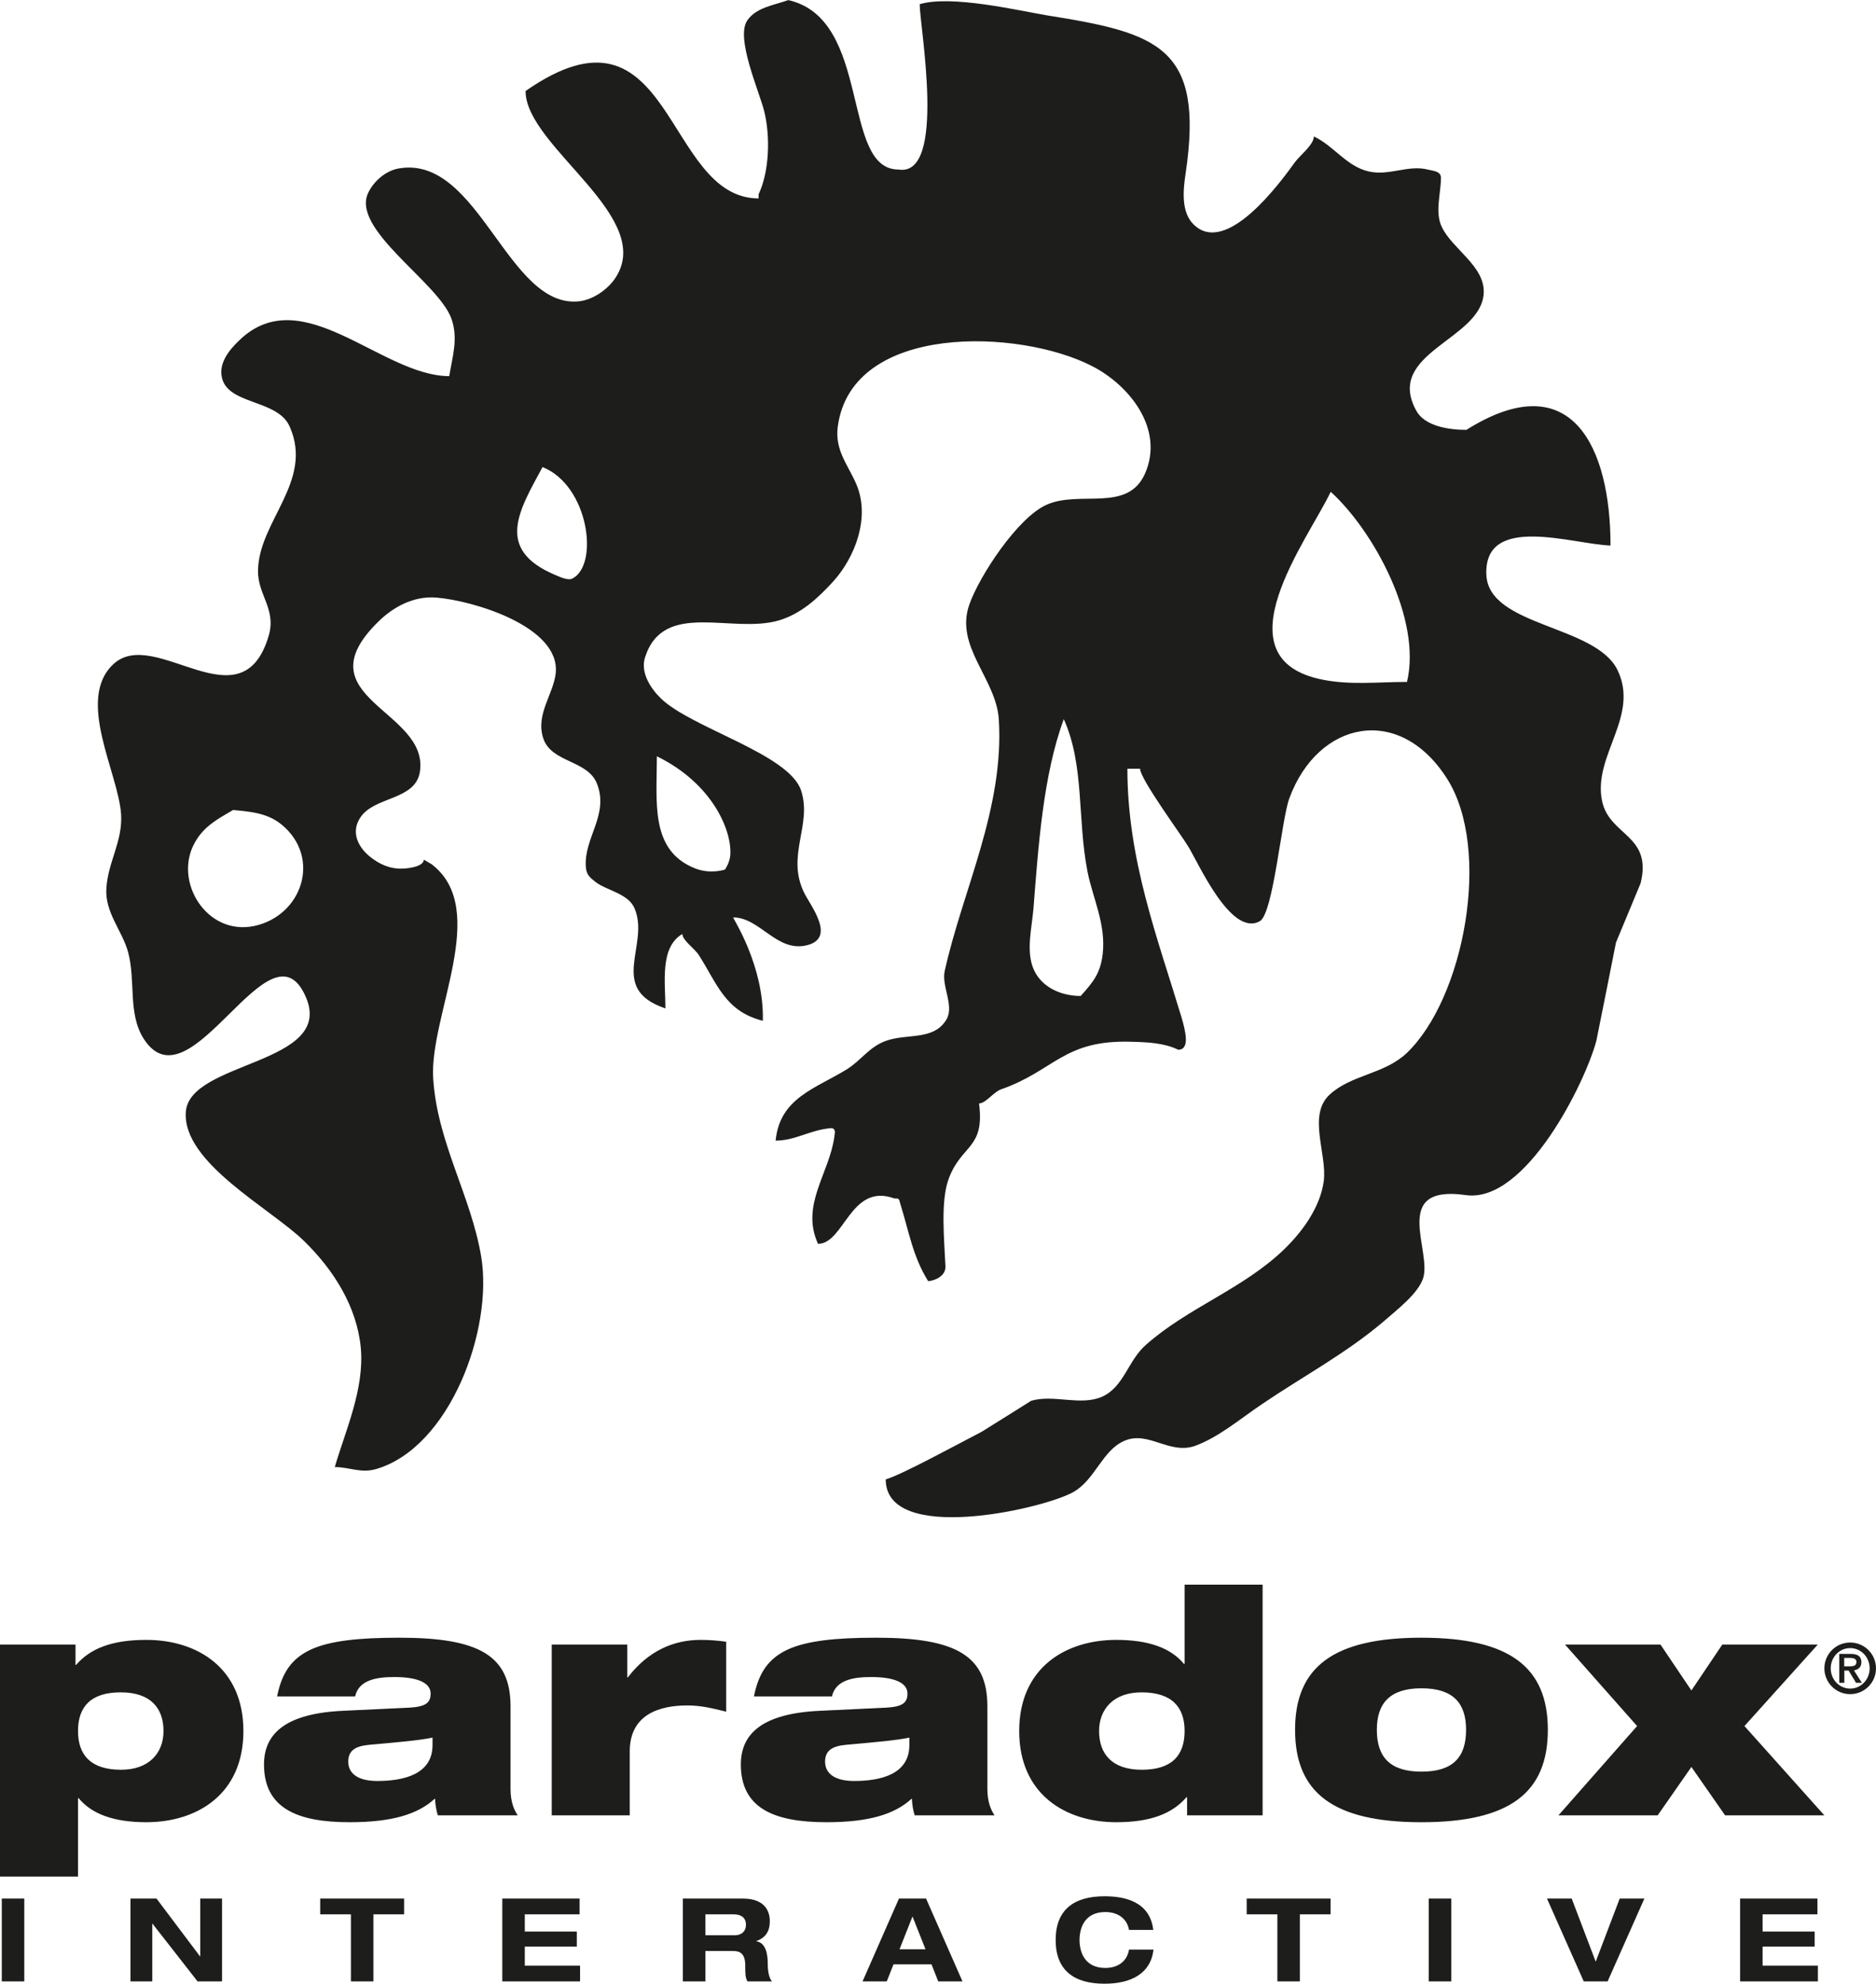 <?xml version="1.0" encoding="UTF-8"?> <svg xmlns="http://www.w3.org/2000/svg" width="2365" height="2500" viewBox="0 0 1037.965 1097.141"><path fill="#1D1D1B" d="M.99 1050.058h12.444v45.801H.99v-45.801zm109.795 0h12.057v45.801H109.31l-24.948-31.936h-.124v31.936H72.18v-45.801h14.427l24.043 31.938h.135v-31.938zm83.37 8.723h-16.992v-8.725h46.429v8.725h-16.993v37.076h-12.443v-37.076h-.001zm83.76-8.723h42.771v8.723h-30.33v9.502h28.792v8.332h-28.792v10.523h30.586v8.721h-43.028l.001-45.801zm99.913 0h33.291c12.696 0 14.81 7.771 14.81 12.449 0 5.588-2.243 9.17-7.435 11.033v.131c5.451.82 6.282 7.75 6.282 12.246 0 2.236.196 7.627 2.374 9.939h-13.6c-1.152-2.125-1.217-3.969-1.217-8.793 0-6.408-2.754-8.02-6.604-8.02h-15.458v16.813h-12.444v-45.798h.001zm12.445 20.272h16.484c2.757 0 5.961-1.531 5.961-5.844 0-4.545-3.59-5.705-6.602-5.705h-15.844v11.549h.001zm125.12 16.105h-21.029l-3.724 9.424h-13.4l20.136-45.801h15.004l20.146 45.801h-13.41l-3.723-9.424zm-10.515-26.494l-7.182 18.15h14.366l-7.184-18.15zm119.796 7.449c-1.154-6.609-6.602-9.896-13.082-9.896-11.791 0-14.302 9.24-14.302 15.465 0 6.213 2.515 15.467 14.302 15.467 6.033 0 11.861-2.896 13.082-10.135h13.539c-1.539 13.332-12.508 18.85-27.063 18.85-16.686 0-27.063-7.184-27.063-24.182 0-16.996 10.386-24.18 27.063-24.18 11.033 0 25.074 2.816 26.939 18.609h-13.416v.002zm82.086-8.609h-16.986v-8.725h46.431v8.725h-16.996v37.076h-12.451v-37.076h.002zm83.759-8.723h12.442v45.801h-12.442v-45.801zm65.415 0h13.67l13.278 34.895 13.278-34.895h13.653l-20.339 45.801h-13.203l-20.337-45.801zm106.84 0h42.783v8.723h-30.336v9.502h28.805v8.332h-28.805v10.523h30.594v8.721h-43.041v-45.801zM0 909.554h41.778v11.238h.349c7.768-8.994 19.682-13.818 38.849-13.818 27.973 0 53.696 15.359 53.696 50.408 0 35.066-25.725 50.434-53.696 50.434-17.611 0-30.046-4.316-37.465-13.293h-.348v43.34H0V909.554zm66.99 69.248c15.542 0 23.479-9.328 23.479-21.42 0-12.426-6.906-21.395-23.655-21.395-16.57 0-23.649 7.93-23.649 21.395-.002 13.295 7.077 21.42 23.825 21.42zm86.33-40.578c2.591-12.951 7.948-20.896 18.648-25.9 10.536-4.824 26.247-6.561 49.034-6.561 44.032 0 61.47 9.836 61.47 37.982v45.584c0 7.256 1.9 11.576 3.972 14.686h-44.201c-.86-2.77-1.38-5.877-1.557-9.32-9.664 8.977-24.343 13.121-47.309 13.121-29.009 0-47.306-7.777-47.306-31.945 0-17.275 12.258-28.316 44.2-29.701l36.432-1.729c8.636-.523 11.566-2.592 11.566-7.766 0-6.217-7.769-9.156-20.025-9.156-9.844 0-19.686 1.543-21.758 10.705H153.32zm85.99 22.791c-7.251 1.557-19.51 2.59-34.875 3.975-7.947.695-11.748 3.275-11.748 9.32 0 6.568 5.356 10.701 16.059 10.701 14.503 0 30.565-3.619 30.565-19.848l-.001-4.148zm65.958-51.461h41.782v18.137h.349c11.224-14.68 25.378-20.717 40.229-20.717 4.663 0 9.494.344 14.159 1.023v38.688c-7.596-1.9-13.989-3.457-21.582-3.457-15.367 0-31.77 5.014-31.77 25.389v35.398h-43.167v-94.461zm111.882 28.67c2.593-12.951 7.942-20.896 18.65-25.9 10.529-4.824 26.24-6.561 49.034-6.561 44.027 0 61.476 9.836 61.476 37.982v45.584c0 7.256 1.893 11.576 3.965 14.686h-44.197c-.868-2.77-1.393-5.877-1.561-9.32-9.665 8.977-24.341 13.121-47.307 13.121-29.009 0-47.312-7.777-47.312-31.945 0-17.275 12.26-28.316 44.198-29.701l36.433-1.729c8.636-.523 11.566-2.592 11.566-7.766 0-6.217-7.763-9.156-20.021-9.156-9.844 0-19.684 1.543-21.764 10.705h-43.16zm85.988 22.791c-7.252 1.557-19.512 2.59-34.878 3.975-7.947.695-11.747 3.275-11.747 9.32 0 6.568 5.355 10.701 16.06 10.701 14.506 0 30.564-3.619 30.564-19.848l.001-4.148zm153.664 32.983h-.344c-7.768 8.979-19.678 13.816-38.842 13.816-27.973 0-53.704-15.365-53.704-50.434 0-35.041 25.731-50.408 53.704-50.408 17.606 0 30.037 4.311 37.463 13.297h.344v-43.855h43.167v127.598h-41.788v-10.014zm-25.198-58.01c-15.537 0-23.492 9.322-23.492 21.395 0 12.439 6.91 21.42 23.664 21.42 16.58 0 23.655-7.945 23.655-21.42-.008-13.297-7.075-21.395-23.827-21.395zm154.865-30.225c48.704 0 69.932 16.234 69.932 50.936 0 34.883-21.228 51.117-69.932 51.117-48.685 0-69.92-16.234-69.92-51.117 0-34.701 21.235-50.936 69.92-50.936zm0 74.081c17.447 0 24.691-7.953 24.691-23.148 0-14.85-7.244-22.955-24.691-22.955-17.264 0-24.68 8.105-24.68 22.955.004 15.19 7.416 23.148 24.68 23.148zm75.809 24.167l43.511-49.389-39.882-45.068h52.823l17.104 25.395 17.096-25.395h52.824l-40.57 45.068 44.207 49.389h-54.918l-18.639-26.762-18.659 26.762h-54.897zm24.102-561.174c-5.12-25 20.903-46.661 8.592-72.229-12.196-25.188-71.681-23.972-72.598-52.968-1.229-33.87 48.082-16.6 68.707-15.948 0-54.266-21.362-100.61-79.739-63.988-9.797 0-23.137-1.986-27.793-10.701-17.472-32.081 35.921-38.953 37.375-64.854.816-15.002-17.525-24.516-23.221-36.721-3.896-8.125-.443-18.504-.443-27.162 0-3.621-4.233-3.771-7.077-4.48-11.024-2.838-21.252 3.49-32.596 1.068-12.55-2.719-19.459-14.202-30.64-19.421 0 4.628-7.999 10.673-10.633 14.45-8.239 11.406-37.834 51.841-55.844 34.283-7.063-6.868-5.894-19.015-4.476-28.304 10.398-70.006-15.187-77.624-76.71-87.408-14.928-2.486-53.017-11.488-70.434-6.168 0 12.012 15.185 95.815-11.733 91.441-32.017 0-14.525-83.2-60.958-93.727-7.654 2.797-17.749 3.973-22.71 11.279-6.591 9.604 6.515 38.867 9.392 50.211 3.498 14.302 2.771 33.453-3.121 45.928v2.281c-52.527 0-47.155-116.417-128.928-59.402 0 31.146 74.168 70.563 48.722 104.772-4.366 5.696-11.586 10.538-18.785 11.497-39.792 4.782-55.548-81.076-100.008-73.458-7.263 1.229-13.718 6.929-16.819 13.122-10.478 20.28 38.742 49.843 45.876 70.021 3.907 11.013.469 21.121-1.212 31.745-37.452 0-81.479-53.709-116.348-19.635-5.515 5.275-11.478 12.627-9.336 20.838 3.582 14.231 28.939 11.828 36.64 25.195.302.581.537 1.103.826 1.68 13.214 29.992-17.178 52.147-17.584 79.355-.313 13.557 10.236 21.206 5.913 36.118-14.921 50.793-63.146-5.86-86.075 15.862-20.662 19.458 2.832 59.942 4.392 82.866.948 14.998-7.202 26.256-8.136 40.919-.94 13.347 8.66 23.344 11.955 35.155 4.437 16.231-.246 34.184 8.735 48.204 25.919 40.129 70.103-68.939 89.736-22.986 15.875 37.203-64.518 35.166-66.467 63.375-2.048 28.045 46.833 53.281 65.394 71.389 16.319 15.9 29.245 36.25 31.413 59.1 2.093 22.793-8.577 45.938-14.39 65.959 8.263 0 14.293 3.564 23.007 1.057 40.777-12.082 64.716-77.227 57.997-117.492-5.729-33.924-24.283-63.006-26.551-98.461-2.252-34.928 31.797-93.527-.817-118.498-1.435-.856-2.902-1.741-4.39-2.588 0 3.652-7.78 4.86-11.773 4.976-7.139.246-12.816-2.539-17.66-6.314-7.033-5.529-11.155-14.008-5.519-22.183 7.863-11.504 30.094-9.264 32.754-24.818 5.664-34.362-66.313-41.096-22.773-83.456 8.068-7.921 19.346-14.143 31.852-13.135 20.185 1.577 68.842 15.978 66.107 41.857-1.315 11.726-11.192 22.718-6.924 35.869 4.365 13.623 24.358 12.054 29.633 24.91 7.136 17.438-7.406 30.348-6.01 46.563.34 4.091 2.136 5.563 5.23 8.015 6.15 4.779 17.979 6.405 21.544 14.354 9.096 20.203-15.347 44.748 17.229 55.651 0-14.351-3.254-33.703 9.364-41.157 0 3.444 6.979 8.241 9.076 11.595 10.28 16.03 14.551 31.119 35.459 36.425.768-30.377-16.423-56.375-16.423-57.186 15.026 0 24.215 19.811 41.218 15.297 15.566-4.206 1.777-21.489-1.853-28.767-10.313-20.729 4.506-37.562-1.776-56.716-6.64-20.261-60.892-34.619-77.563-50.936-5.603-5.398-11.517-14.314-8.76-22.784 10.224-31.772 47.721-12.827 73.888-20.317 12.246-3.612 21.519-12.087 30.274-21.662 12.004-13.349 20.424-35.128 12.893-53.304-4.454-10.792-12.305-18.971-10.404-32.522 7.903-57.142 100.375-53.971 140.688-33.211 20.61 10.55 40.124 34.755 29.26 59.479-9.666 21.679-35.778 9.067-54.226 17.104-16.251 7.023-37.556 39.813-42.962 55.277-8.199 23.238 14.727 40.81 16.3 63.399 3.13 49.396-20.109 94.767-29.931 139.335-1.867 8.154 5.374 19.21 1.017 26.707-7.09 12.025-21.896 7.586-33.75 11.979-9.203 3.416-13.366 10.592-21.396 15.654-17.254 10.627-37.153 15.801-39.414 39.443 10.895 0 18.881-5.85 30.455-6.889 1.64-.154 2.304.885 2.349 2.277-.045.828-.225 1.516-.289 2.252-2.706 20.539-18.907 37.949-9.063 59.443 14.541 0 17.982-33.943 42.193-25.111 2.845 0 2.497.164 3.234 2.625 4.944 15.814 6.946 29.361 15.491 43.104 2.336 0 9.846-2.129 9.592-8.199-.64-14.563-2.918-36.564 2.015-49 7.11-18.463 19.853-16.078 16.557-41.078 3.726 0 8.145-6.43 12.236-7.807 29.618-10.346 34.509-27.518 72.118-26.293 9.067.229 18.255.668 25.835 4.408 6.626 0 4.115-10.225 1.77-18.178-13.184-43.69-29.873-86.904-29.873-137.258h7.023c0 5.636 22.301 35.89 26.572 42.914 5.586 8.916 23.701 50.478 39.73 41.386 7.465-4.395 11.953-56.556 16.328-68.081 15.892-42.782 60.795-52.188 87.162-10.792 24.982 39.113 9.571 121.71-22.419 151.996-12.59 11.689-30.349 11.75-42.381 22.738-12.599 11.459-1.313 33.025-3.389 48.127-1.952 13.953-11.24 27.129-21.521 37.184-22.976 22.332-53.422 32.383-76.882 53.213-9.978 8.758-12.147 23.324-24.312 28.707-11.954 5.164-26.671-1.455-39.146 2.207-9.076 5.734-18.221 11.418-27.416 17.152-16.865 8.764-44.049 23.631-53.054 26.326 0 35.869 85.729 16.768 103.38 7.225 12.512-6.746 16.234-23.223 28.651-28.555 13.196-5.779 24.771 7.723 39.023 2.826 13.195-4.76 25.573-15.408 37.235-23.189 22.453-15.268 46.682-28.105 67.609-46.033 7.11-6.227 18.267-14.725 21.321-23.182 5.438-15.148-18.536-52.465 23.935-46.305 32.921 4.373 65.689-61.797 72-85.262 3.694-18.078 7.268-36.328 10.886-54.475 4.589-10.894 9.035-21.821 13.64-32.813 6.612-26.947-17.433-26.05-21.364-45.602zm-745.706 69.281c-26.376 5.537-44.84-24.729-32.951-46.011 4.963-9.067 12.646-13.122 21.238-18.144 10.4.917 19.364 1.892 26.963 8.163 22.008 18.259 11.266 50.339-15.25 55.992zm175.902-192.119c-2.385 1.167-6.919-1.003-9.544-2.109-33.484-14.183-19.653-35.833-6.856-59.599 25.704 10.231 31.424 54.376 16.4 61.708zm46.872 98.265c30.966 15.125 41.654 41.385 40.61 54.7-.337 4.284-2.934 7.929-2.934 7.929s-7.942 2.817-16.716-.699c-24.873-9.982-20.96-36.559-20.96-61.93zm246.654 109.437c-1.311 10.706-5.241 15.416-12.173 23.125-11.991 0-23.123-5.783-26.693-16.498-3.302-9.658-.282-21.801.54-31.54 2.72-34.592 5.333-73.95 16.801-105.081 11.501 25.482 7.463 55.339 13.104 84.226 2.863 14.67 10.346 29.112 8.421 45.768zM778.47 377.132c-15.771 0-31.103 1.851-46.647-1.232-58.697-11.632-8.105-77.487 4.446-103.926 23.902 21.731 50.449 70.723 42.201 105.158zm245.21 531.297c7.896 0 14.285 6.381 14.285 14.285 0 7.889-6.39 14.27-14.285 14.27-7.889 0-14.276-6.381-14.276-14.27-.001-7.898 6.387-14.285 14.276-14.285zm10.779 14.29c0-6.205-4.81-11.205-10.779-11.205-5.964 0-10.771 4.996-10.771 11.205 0 6.191 4.809 11.197 10.771 11.197 5.971 0 10.779-5.008 10.779-11.197zm-11.64 1.236h-2.375v6.75h-2.794v-15.99h6.227c3.965 0 5.996 1.361 5.996 4.602 0 2.912-1.845 4.115-4.104 4.529l4.374 6.863h-3.239l-4.085-6.754zm.476-2.363c2.035 0 3.85-.191 3.85-2.467 0-1.883-2.004-2.182-3.611-2.182h-3.154v4.648h2.915v.001z"></path></svg> 